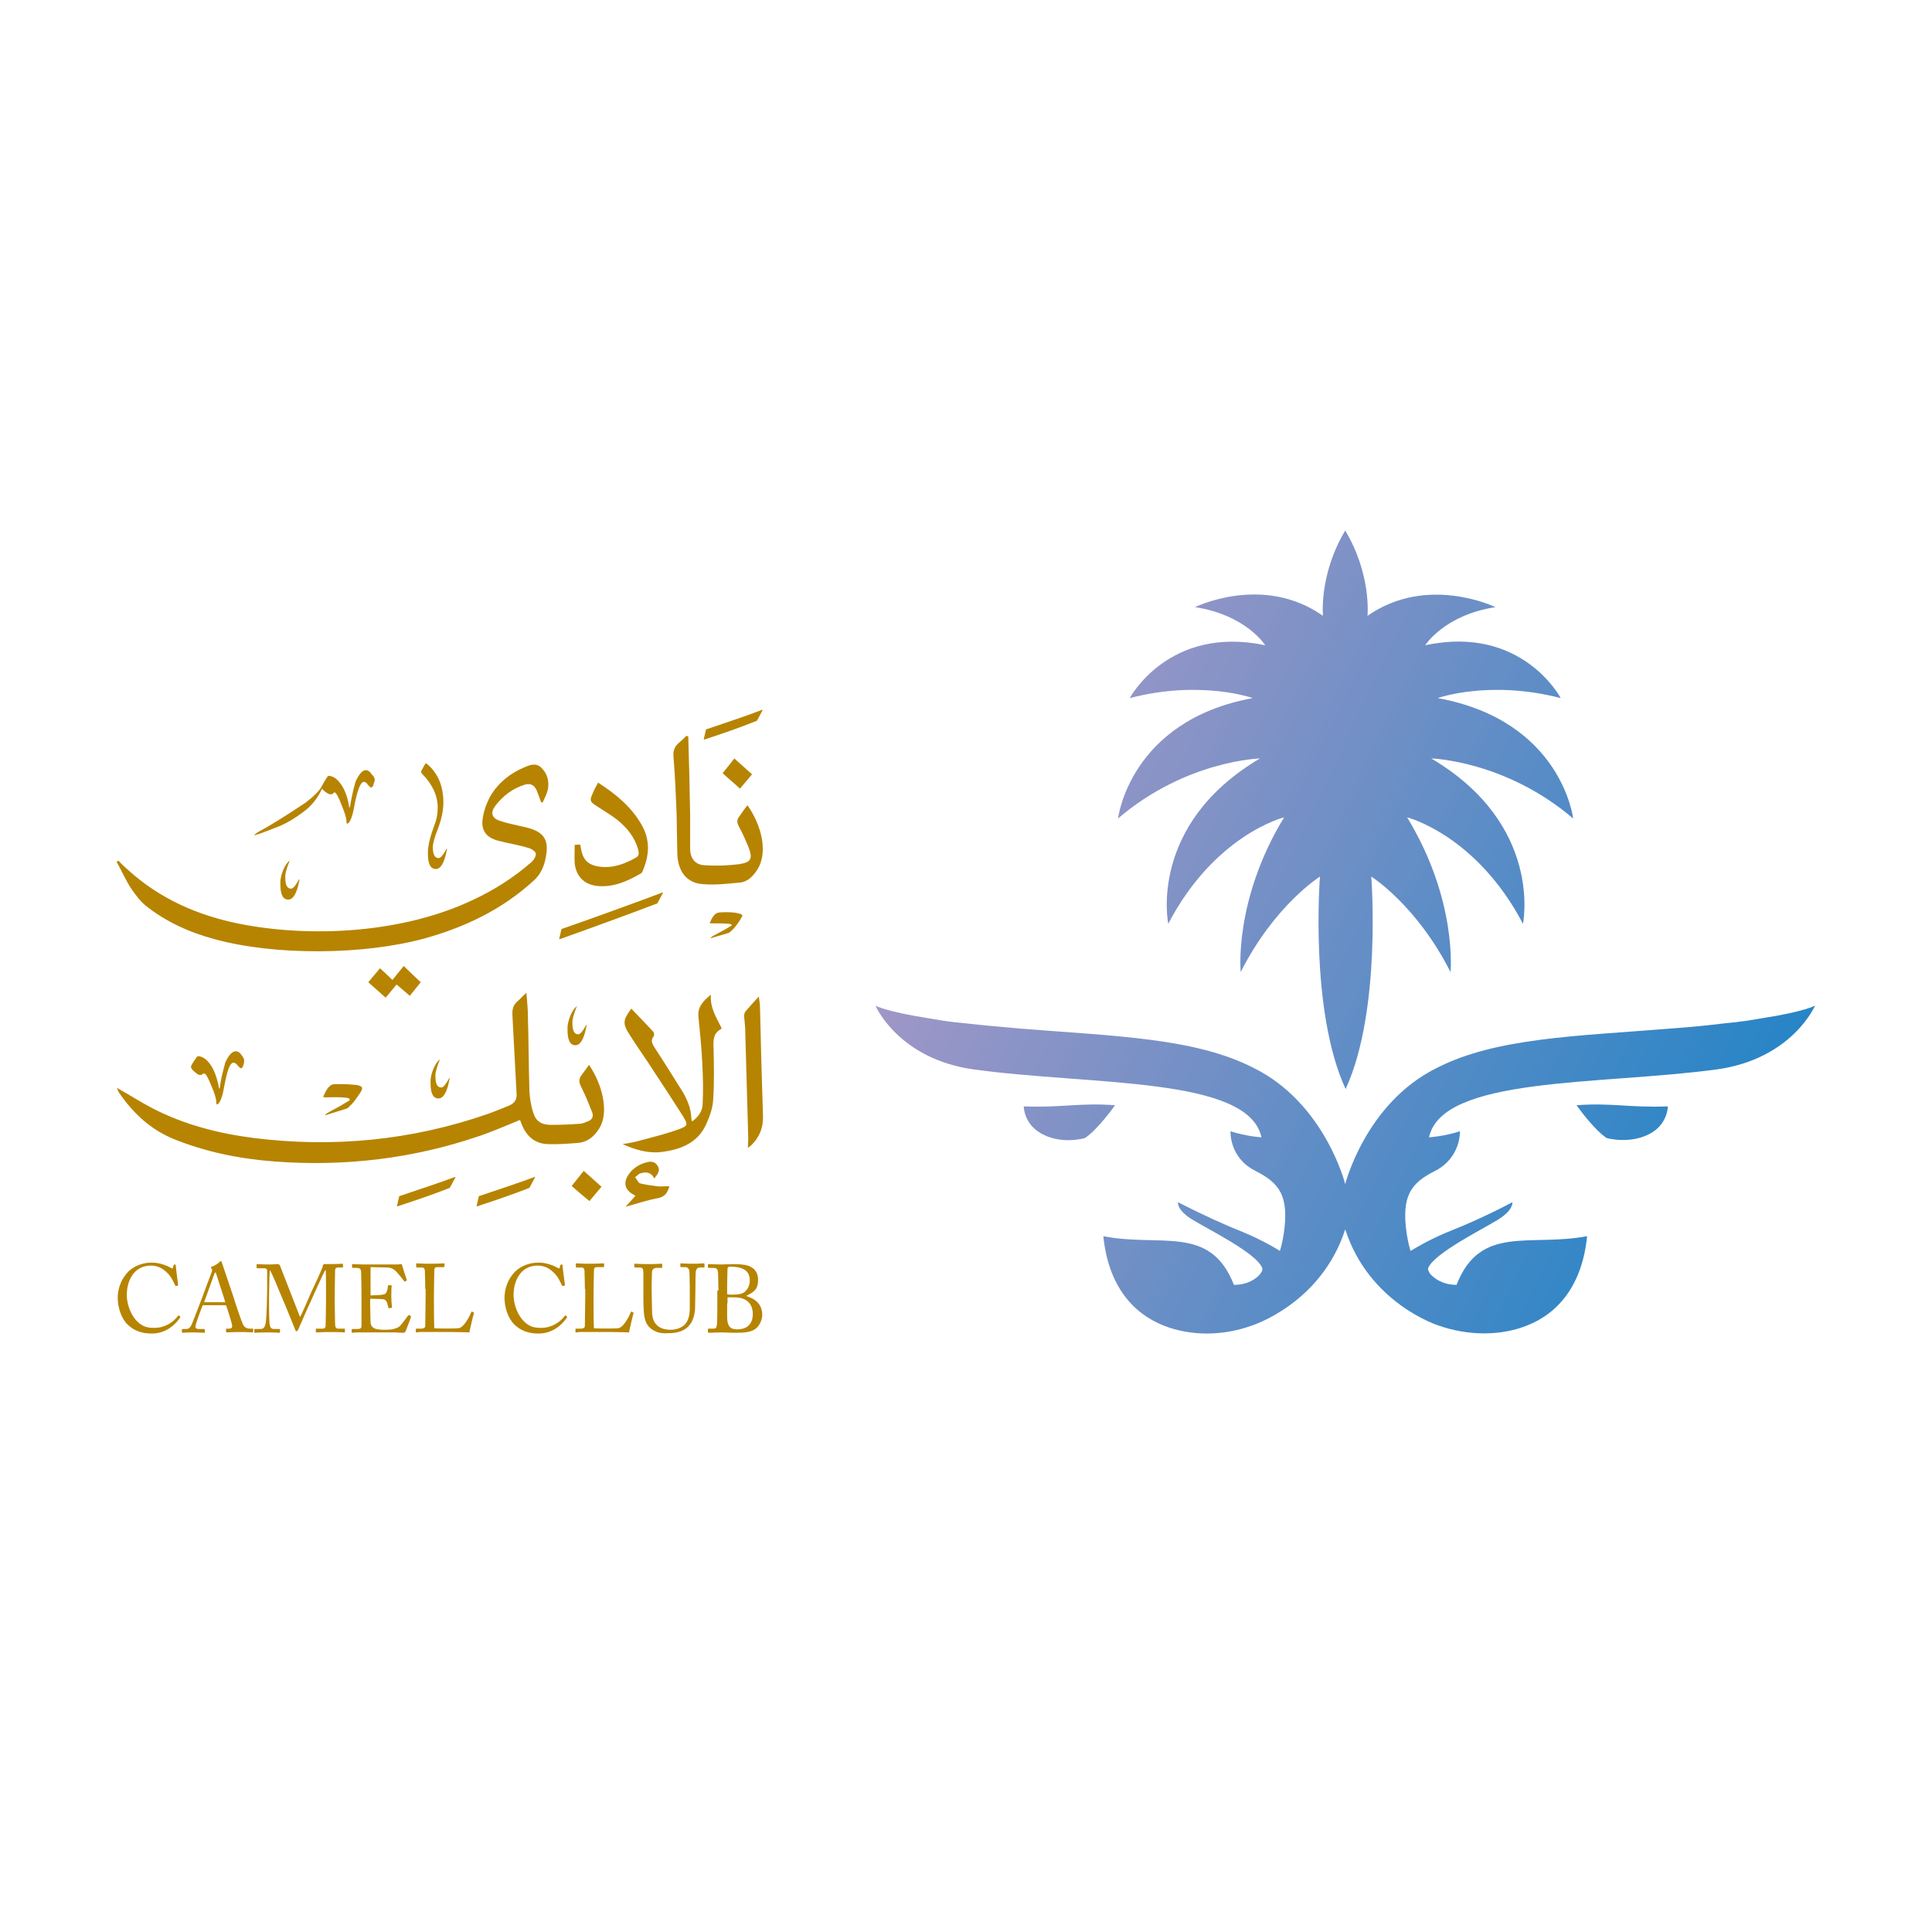 <?xml version="1.0" encoding="utf-8"?>
<!-- Generator: Adobe Illustrator 23.0.1, SVG Export Plug-In . SVG Version: 6.00 Build 0)  -->
<svg version="1.1" id="Layer_1" xmlns="http://www.w3.org/2000/svg" xmlns:xlink="http://www.w3.org/1999/xlink" x="0px" y="0px"
	 viewBox="0 0 512 512" style="enable-background:new 0 0 512 512;" xml:space="preserve">
<style type="text/css">
	.st0{fill:url(#SVGID_1_);}
	.st1{fill:url(#SVGID_2_);}
	.st2{fill:url(#SVGID_3_);}
	.st3{fill:url(#SVGID_4_);}
	.st4{fill:#B68400;}
</style>
<g>
	<g>
	</g>
	<g>
		<g>
			<linearGradient id="SVGID_1_" gradientUnits="userSpaceOnUse" x1="136.054" y1="109.87" x2="486.485" y2="276.267">
				<stop  offset="5.394345e-04" style="stop-color:#F3A3C7"/>
				<stop  offset="0.998" style="stop-color:#2284C6"/>
			</linearGradient>
			<path class="st0" d="M296.3,216.9c18-15.4,37.6-15.9,37.6-15.9c-29.8,17.6-24.3,43.8-24.3,43.8c12.4-23.7,30.7-28.2,30.7-28.2
				c-13.4,22-11.5,41-11.5,41c9-17.8,21-25.3,21-25.3s-2.8,35.5,6.8,56.3c9.6-20.8,6.8-56.3,6.8-56.3s12,7.5,21,25.3
				c0,0,1.9-19-11.5-41c0,0,18.3,4.6,30.7,28.2c0,0,5.5-26.2-24.3-43.8c0,0,19.5,0.5,37.6,15.9c0,0-3-25.9-35.9-31.9
				c0,0,13.7-4.9,32.6,0c0,0-10.2-19.5-35.9-14c0,0,5-8,18.6-10.1c0,0-18-8.8-33.9,2.3c0,0,1.1-10.9-5.9-22.6
				c-7,11.7-5.9,22.6-5.9,22.6c-15.9-11.2-33.9-2.3-33.9-2.3c13.6,2.1,18.6,10.1,18.6,10.1c-25.6-5.4-35.9,14-35.9,14
				c18.8-4.9,32.6,0,32.6,0C299.3,191,296.3,216.9,296.3,216.9z"/>
			<linearGradient id="SVGID_2_" gradientUnits="userSpaceOnUse" x1="118.144" y1="147.51" x2="468.588" y2="313.913">
				<stop  offset="5.394345e-04" style="stop-color:#F3A3C7"/>
				<stop  offset="0.998" style="stop-color:#2284C6"/>
			</linearGradient>
			<path class="st1" d="M417.8,292.9c0,0,4.5,6.4,8,8.7c0,0,6.7,1.9,12.2-1.6c4-2.6,4-6.8,4-6.8
				C431.8,293.6,427.2,292.2,417.8,292.9z"/>
			<linearGradient id="SVGID_3_" gradientUnits="userSpaceOnUse" x1="106.472" y1="172.072" x2="456.934" y2="338.483">
				<stop  offset="5.394345e-04" style="stop-color:#F3A3C7"/>
				<stop  offset="0.998" style="stop-color:#2284C6"/>
			</linearGradient>
			<path class="st2" d="M479.8,267.5l1.2-1c0,0-2.7,1.6-14.4,3.4c-1.1,0.2-2.3,0.4-3.6,0.6c-2,0.3-4,0.5-6,0.7
				c-4.1,0.5-8.9,1-14.6,1.4c-24.6,2-46,2.4-61.6,10.4l0,0c-18.9,9.3-24.3,30.8-24.3,30.8s-5.4-21.5-24.3-30.8l0,0
				c-15.6-8-37-8.4-61.6-10.4c-5.6-0.5-10.4-0.9-14.6-1.4c-2.1-0.2-4.1-0.4-6-0.7c-1.3-0.2-2.4-0.4-3.6-0.6
				c-11.7-1.8-14.4-3.4-14.4-3.4l1.2,1c-0.8-0.6-1.2-1-1.2-1s6,14.1,26,16.9c31,4.3,72.8,1.8,76.3,18c0,0-3.8-0.2-8.2-1.6
				c0,0-0.4,7,6.6,10.5c6.3,3.2,9,6.5,7.5,16.7c0,0-0.4,2.6-1,4.5l-0.2-0.1c-0.9-0.6-4.6-2.8-9.4-4.8c-4.8-1.9-10.8-4.6-17.4-8
				c0,0-0.5,2.1,4.1,4.8c4.5,2.7,16.2,8.5,18.1,12.4c0.3,0.5,0.1,1.1-0.3,1.6c0,0-0.1,0.1-0.1,0.2c-0.1,0.1-0.1,0.2-0.2,0.2
				c-0.8,0.9-2.9,2.7-6.8,2.7c-6.3-16.1-19.4-9.9-34.6-12.9c1.3,13,7.7,20.4,16,23.7c7.1,2.8,15.6,2.8,23.3,0l0,0
				c0,0,18.4-5.7,24.8-25.5c6.4,19.8,24.8,25.5,24.8,25.5l0,0c7.7,2.7,16.3,2.8,23.3,0c8.3-3.2,14.7-10.7,16-23.7
				c-15.2,2.9-28.3-3.2-34.6,12.9c-3.8,0-5.9-1.8-6.8-2.7c-0.1-0.1-0.1-0.2-0.2-0.2c-0.1-0.1-0.1-0.1-0.1-0.2
				c-0.4-0.6-0.6-1.1-0.3-1.6c1.9-3.8,13.6-9.7,18.1-12.4c4.5-2.7,4.1-4.8,4.1-4.8c-6.6,3.5-12.6,6.1-17.4,8c-4.8,2-8.4,4.2-9.4,4.8
				l-0.2,0.1c-0.6-1.9-1-4.5-1-4.5c-1.5-10.2,1.2-13.5,7.5-16.7c6.9-3.5,6.6-10.5,6.6-10.5c-4.4,1.4-8.2,1.6-8.2,1.6
				c3.5-16.2,45.3-13.8,76.3-18c20-2.8,26-16.9,26-16.9S480.6,266.8,479.8,267.5z"/>
			<linearGradient id="SVGID_4_" gradientUnits="userSpaceOnUse" x1="91.158" y1="204.302" x2="441.621" y2="370.714">
				<stop  offset="5.394345e-04" style="stop-color:#F3A3C7"/>
				<stop  offset="0.998" style="stop-color:#2284C6"/>
			</linearGradient>
			<path class="st3" d="M271.3,293.2c0,0,0,4.2,4,6.8c5.5,3.6,12.2,1.6,12.2,1.6c3.5-2.3,8-8.7,8-8.7
				C286,292.2,281.4,293.6,271.3,293.2z"/>
		</g>
		<g>
			<g>
				<g>
					<g>
						<g>
							<path class="st4" d="M38.6,240c5.4,4.3,11.6,7.1,18.3,8.9c16.1,4.4,39.5,4.2,55.6-0.2c10.8-3,20.6-7.7,28.9-15.3
								c1.6-1.4,2.5-3.2,3-5.1c1.4-5.7,0-8-5.7-9.2c-2.1-0.5-4.3-0.9-6.3-1.6c-2.1-0.7-2.5-2.2-1.1-4c2-2.6,4.5-4.5,7.6-5.5
								c1.5-0.5,2.6-0.1,3.3,1.4c0.4,1,0.8,2.1,1.2,3.2c0.1,0,0.3,0,0.4,0.1c0.5-1.2,1.2-2.4,1.4-3.6c0.4-2.1-0.2-4.2-1.8-5.7
								c-1.5-1.4-3.2-0.6-4.8,0.1c-3.4,1.5-6.3,3.8-8.3,6.9c-1.1,1.8-1.9,3.9-2.3,6c-0.7,3.5,0.7,5.5,4,6.4c2.7,0.7,5.4,1.1,8,1.9
								c0.8,0.2,1.9,0.9,2,1.5c0.1,0.7-0.6,1.8-1.2,2.3c-4.6,4-9.7,7.3-15.3,9.9c-18.5,8.9-43.1,10.2-62.1,6.4
								c-11-2.2-21-6.6-29.4-14.2c-0.9-0.8-1.8-1.6-2.6-2.5c-0.2,0.1-0.3,0.2-0.5,0.3c1.3,2.3,2.4,4.8,3.8,7
								C35.9,237.1,37.1,238.8,38.6,240z"/>
							<path class="st4" d="M195.9,216.4c-0.7,0.9-0.6,1.6-0.1,2.6c1,1.8,1.8,3.7,2.6,5.6c1.1,2.9,0.7,3.9-2.4,4.4
								c-3.1,0.4-6.2,0.5-9.3,0.3c-2.4-0.1-3.8-1.8-3.8-4.3c0-2.9,0-5.8,0-8.7c-0.1-7-0.3-14.1-0.5-21.1c-0.2-0.1-0.3-0.1-0.5-0.2
								c-0.6,0.6-1.2,1.2-1.8,1.7c-1.4,1.1-1.8,2.4-1.6,4.1c0.4,4.9,0.6,9.7,0.8,14.6c0.1,3.7,0.1,7.3,0.2,11
								c0.2,4.6,2.5,7.6,6.7,7.9c3.2,0.3,6.5-0.1,9.8-0.4c2.2-0.2,3.6-1.7,4.8-3.6c2.6-4.3,1.3-11.1-2.7-16.9
								C197.2,214.4,196.6,215.5,195.9,216.4z"/>
							<path class="st4" d="M158.4,234.8c4.2,0.4,7.9-1.3,11.4-3.3c0.3-0.2,0.5-0.5,0.6-0.9c1.7-4,1.9-8-0.3-11.9
								c-2.7-4.8-6.8-8.2-11.6-11.3c-0.6,1.1-1.1,2-1.5,3c-0.8,1.8-0.6,2.1,1.1,3.2c1.8,1.2,3.7,2.3,5.4,3.6
								c2.6,2.1,4.7,4.6,5.6,7.9c0.2,0.8,0.4,1.7-0.6,2.2c-2.9,1.6-5.9,2.8-9.4,2.4c-3.3-0.4-4.7-1.8-5.2-5.2c0-0.2-0.1-0.4-0.2-0.7
								c-0.5,0-0.9,0.1-1.4,0.1c0,1.7-0.1,3.3,0,4.9C152.7,232.4,155,234.5,158.4,234.8z"/>
							<path class="st4" d="M196.1,209c1.1-1.3,2.1-2.5,3.2-3.8c-1.7-1.5-3.1-2.8-4.7-4.2c-1.1,1.4-2.1,2.7-3.1,3.9
								C193,206.3,194.5,207.5,196.1,209z"/>
							<path class="st4" d="M107,256c-1.1,1.3-2,2.5-3,3.7c-1.1-1.1-2.2-2.1-3.3-3.1c-1.1,1.3-2,2.4-3.1,3.7c1.6,1.4,3,2.7,4.6,4.1
								c1-1.2,1.9-2.3,2.9-3.5c1.2,1,2.3,2,3.5,3c1-1.2,1.9-2.4,2.9-3.6C109.9,258.8,108.5,257.5,107,256z"/>
							<path class="st4" d="M174.2,239.4l1.5-2.8l-0.1-0.1c-4.1,1.6-21.5,7.9-26.8,9.7l-0.6,2.6l0.1,0.1
								C152.9,247.3,169.6,241.2,174.2,239.4z"/>
							<path class="st4" d="M200.6,191l1.5-2.8l-0.1-0.1c-4.1,1.6-9.6,3.4-14.9,5.2l-0.6,2.6l0.1,0.1
								C191.2,194.5,195.9,192.9,200.6,191z"/>
							<path class="st4" d="M68.7,221c3.6-1.4,5.6-2.1,5.9-2.3c1.8-0.8,3.6-1.9,5.6-3.4c2-1.4,3.5-3.2,4.6-5.2
								c0.2-0.4,0.4-0.8,0.6-1.1c0.1,0.2,0.3,0.4,0.5,0.6c0.8,0.6,1.2,0.9,1.7,0.9c0.3,0,0.6-0.1,0.7-0.2c0-0.2,0.2-0.3,0.4-0.3
								c0.3,0,1,1.1,1.8,3.3c0.9,2.1,1.3,3.5,1.3,4.3c0,0.4,0.1,0.7,0.2,0.7c0.2,0,0.4-0.2,0.8-0.8c0.4-0.8,0.8-2.1,1.1-3.9
								c0.8-4.3,1.7-6.4,2.5-6.4c0.3,0,0.8,0.2,1.1,0.8c0.4,0.4,0.7,0.7,0.8,0.7c0.3,0,0.6-0.3,0.7-0.9c0.2-0.6,0.3-0.9,0.3-1.2
								c0-0.3-0.2-0.9-0.8-1.4c-0.4-0.7-1-1.1-1.5-1.1c-1,0-1.9,1.1-2.8,3.1c-0.8,2.9-1.2,5-1.4,6.4c-0.1,0.3-0.2,0.4-0.2,0.4
								c0,0.1,0,0.1-0.1,0c0,0,0-0.1,0-0.4c-0.4-2.3-1.1-4.3-2.1-5.7c-1-1.5-2.2-2.3-3.4-2.3c-0.1,0-0.8,1-1.8,2.9
								c-0.6,1.1-2,2.5-4.2,4.2c-5.4,3.6-9.6,6.2-12.6,7.8c-0.7,0.4-1,0.8-1,0.9c0,0,0,0,0.1,0C67.8,221.2,68.1,221.1,68.7,221z"/>
							<path class="st4" d="M116,214c0,1.7-0.3,3.3-1,5c-0.8,2.2-1.3,4-1.5,5.5c-0.1,0.6-0.1,1.1-0.1,1.7c0,2.8,0.7,4.1,2.1,4.1
								c1.3,0,2.3-1.7,2.9-5c0.1-0.1,0.1-0.3,0-0.3c0-0.1,0-0.1-0.1,0c0,0-0.1,0.1-0.1,0.2c-0.8,1.4-1.4,2.2-2,2.2
								c-1,0-1.5-1-1.5-2.9c0-0.9,0.4-2.5,1.4-5c0.9-2.4,1.4-4.7,1.4-6.8c0-4.5-1.5-7.9-4.4-10.3c-0.2-0.1-0.3-0.1-0.4,0l-1,1.8
								c-0.2,0.3-0.1,0.5,0.1,0.8C114.5,207.7,116,210.8,116,214z"/>
							<path class="st4" d="M196.2,242.2c-0.4-0.1-0.8-0.2-1.2-0.3c-1.4-0.2-2.8-0.2-4.2-0.1c-0.6,0-1.2,0.3-1.6,0.8
								c-0.5,0.6-0.8,1.3-1.1,2c0,0,0,0,0,0.1c0.2,0,0.4,0,0.6,0c1.4,0,2.9,0,4.3,0.1c0.3,0,0.6,0.1,1,0.3c-0.1,0.1-0.2,0.3-0.3,0.3
								c-0.6,0.3-1.1,0.7-1.7,1c-0.9,0.5-1.9,1-2.8,1.5c-0.3,0.2-0.6,0.3-0.9,0.7c0.3,0,0.4,0,0.5-0.1c1.4-0.4,2.7-0.8,4.1-1.2
								c0.4-0.1,0.7-0.4,1-0.7c0.7-0.6,1.2-1.3,1.7-2c0.3-0.5,0.7-1,0.9-1.5C196.9,242.7,196.8,242.4,196.2,242.2z"/>
							<path class="st4" d="M76.8,228c-2.1,1.8-2.5,5.3-2.5,5.5c0,0.3,0,0.5,0,0.8c0,2.8,0.7,4.1,2.1,4.1c1.3,0,2.3-1.7,2.9-5
								c0.1-0.1,0.1-0.3,0-0.3c0-0.1,0-0.1-0.1,0c0,0-0.1,0.1-0.1,0.2c-0.8,1.4-1.4,2.2-2,2.2c-1,0-1.5-1-1.5-2.9
								C75.5,231.8,75.9,230.2,76.8,228L76.8,228z"/>
						</g>
						<g>
							<path class="st4" d="M154.2,284.8c-0.9,1.1-0.8,2-0.2,3.2c1.1,2.2,2,4.4,2.9,6.7c0.5,1.2,0,2.1-1.2,2.5
								c-0.6,0.2-1.3,0.6-2,0.6c-2.5,0.2-5.1,0.3-7.6,0.3c-2.6,0-4.1-0.9-4.8-3.3c-0.6-1.8-0.9-3.8-1-5.7
								c-0.2-6.6-0.2-13.1-0.4-19.7c0-2-0.2-3.9-0.4-6.3c-1,0.9-1.6,1.6-2.3,2.2c-1.2,1-1.5,2.2-1.4,3.8c0.4,6.9,0.7,13.9,1.1,20.8
								c0.1,1.6-0.6,2.5-2,3.1c-2,0.8-3.9,1.6-5.9,2.3c-20,6.9-40.6,8.9-61.6,6.3c-9.4-1.2-18.5-3.5-27-7.9c-3.1-1.6-6-3.5-9.4-5.4
								c0.2,0.6,0.3,0.9,0.5,1.2c3.7,5.4,8.2,9.7,14.4,12.3c8.6,3.5,17.6,5.3,26.8,6c18.5,1.4,36.6-0.7,54.2-6.7
								c3.6-1.2,7.2-2.8,10.9-4.3c0.2,0.5,0.4,1,0.6,1.5c1.3,3,3.5,4.8,6.8,4.9c2.6,0.1,5.2-0.1,7.8-0.3c2.7-0.2,4.5-1.7,5.9-4
								c2.5-4.2,0.8-11.4-2.8-16.7C155.5,283,154.9,283.9,154.2,284.8z"/>
							<path class="st4" d="M188.4,263.6c-2.1,1.7-3.6,3.3-3.3,5.9c0.4,4,0.8,8,1,12c0.2,3.7,0.3,7.5,0.1,11.2
								c-0.1,1.8-1.1,3.3-2.8,4.5c-0.1-0.4-0.2-0.7-0.2-0.9c-0.1-2.7-1.1-5-2.5-7.3c-2.4-3.8-4.8-7.7-7.3-11.5c-0.6-1-1-1.8-0.2-2.8
								c0.2-0.3,0.2-1.1-0.1-1.3c-1.9-2.1-3.9-4.1-5.8-6.1c-2.2,3-2.4,3.9-0.4,7c2.1,3.3,4.4,6.5,6.5,9.8c2.6,3.9,5.1,7.8,7.6,11.7
								c1.4,2.3,1.3,2.6-1.2,3.5c-3.6,1.3-7.4,2.2-11.1,3.2c-1.2,0.3-2.5,0.5-3.7,0.7c3.3,1.5,6.7,2.5,10.2,2.1
								c5.1-0.6,9.8-2.4,12-7.5c0.9-2,1.7-4.2,1.8-6.4c0.3-4.5,0.2-9.1,0.1-13.6c-0.1-2.1-0.1-4,2-5.1c0.1,0,0.1-0.2,0.1-0.3
								C189.9,269.7,188.1,267.1,188.4,263.6z"/>
							<path class="st4" d="M201.4,266.6c0-0.7-0.2-1.4-0.3-2.5c-1.4,1.5-2.5,2.7-3.5,3.9c-0.3,0.3-0.4,0.9-0.4,1.3
								c0.1,1.4,0.3,2.7,0.3,4.1c0.3,9.5,0.5,18.9,0.8,28.4c0,0.7-0.1,1.4-0.1,2.4c0.5-0.4,0.8-0.6,1-0.8c2.1-2.1,3.1-4.6,3-7.6
								C201.9,286.1,201.6,276.3,201.4,266.6z"/>
							<path class="st4" d="M174.4,314.4c-1.6-0.2-3.2-0.4-4.8-0.8c-0.5-0.2-0.8-1.1-1.3-1.6c0.5-0.4,1-1,1.6-1.1
								c1.4-0.4,2.7-0.2,3.5,1.4c0.8-1.1,1.7-2,0.9-3.3c-0.7-1.3-2-1.3-3.2-0.9c-2.1,0.6-3.8,1.8-4.9,3.8c-0.9,1.7-0.5,3.3,1.2,4.4
								c0.3,0.2,0.7,0.4,1,0.6c-0.8,0.9-1.6,1.8-2.6,2.9c3.2-0.9,5.9-1.8,8.7-2.3c1.8-0.4,2.4-1.5,2.9-3.1
								C176.4,314.3,175.4,314.5,174.4,314.4z"/>
							<path class="st4" d="M151.5,314.3c1.6,1.4,3.1,2.7,4.7,4c1.1-1.3,2.1-2.5,3.2-3.8c-1.7-1.5-3.1-2.8-4.7-4.2
								C153.6,311.7,152.6,312.9,151.5,314.3z"/>
							<path class="st4" d="M126.9,317l-0.6,2.6l0.1,0.1c4.6-1.5,9.3-3.1,13.9-4.9l1.5-2.8l-0.1-0.1
								C137.7,313.4,132.2,315.2,126.9,317z"/>
							<path class="st4" d="M105.8,317l-0.6,2.6l0.1,0.1c4.6-1.5,9.3-3.1,13.9-4.9l1.5-2.8l-0.1-0.1
								C116.6,313.4,111.1,315.2,105.8,317z"/>
							<path class="st4" d="M55.8,282.2c-1-1.5-2.2-2.3-3.4-2.3c-0.1,0-0.4,0.4-1,1.3c-0.6,0.9-0.8,1.4-0.8,1.5
								c0,0.3,0.3,0.8,0.9,1.3c0.7,0.6,1.2,0.9,1.5,0.9c0.3,0,0.6-0.1,0.6-0.2c0.1-0.2,0.2-0.2,0.6-0.2c0.3,0,0.9,1,1.8,3.2
								c0.9,2.1,1.3,3.5,1.3,4.3c0,0.4,0.1,0.7,0.2,0.7c0.2,0,0.4-0.2,0.8-0.8c0.4-0.8,0.8-2,1.1-3.9c0.8-4.2,1.5-6.4,2.5-6.4
								c0.3,0,0.8,0.3,1.1,0.8c0.4,0.4,0.7,0.7,0.8,0.7c0.2,0,0.6-0.2,0.7-0.9c0.2-0.4,0.2-0.9,0.2-1.2c0-0.3-0.2-0.8-0.7-1.4
								c-0.4-0.7-1-1-1.5-1c-1,0-1.9,1-2.8,3c-0.8,2.9-1.3,5.1-1.4,6.5c-0.1,0.2-0.2,0.3-0.2,0.4c0,0,0,0-0.1,0c0-0.1,0-0.2,0-0.4
								C57.5,285.6,56.8,283.6,55.8,282.2z"/>
							<path class="st4" d="M92.5,291.7c-0.7,0.4-1.4,0.8-2,1.2c-1.1,0.6-2.2,1.2-3.3,1.8c-0.3,0.2-0.7,0.4-1.1,0.8
								c0.4,0,0.5,0,0.6-0.1c1.6-0.5,3.2-1,4.8-1.5c0.5-0.1,0.9-0.4,1.2-0.8c0.8-0.7,1.4-1.5,2-2.4c0.4-0.6,0.8-1.1,1.1-1.7
								c0.3-0.6,0.2-1-0.4-1.2c-0.4-0.2-0.9-0.3-1.4-0.3c-1.7-0.2-3.4-0.2-5.1-0.2c-0.8,0-1.4,0.3-1.9,0.9c-0.5,0.7-1,1.5-1.3,2.4
								c0,0,0,0.1,0.1,0.2c0.2,0,0.4,0,0.7,0c1.7,0,3.4-0.1,5.1,0.1c0.4,0,0.8,0.1,1.1,0.4C92.7,291.5,92.6,291.7,92.5,291.7z"/>
							<path class="st4" d="M116.6,280.7c-2.1,1.8-2.5,5.3-2.5,5.5c0,0.3,0,0.5,0,0.8c0,2.8,0.7,4.1,2.1,4.1c1.3,0,2.3-1.7,2.9-5
								c0.1-0.1,0.1-0.3,0-0.3c0-0.1,0-0.1-0.1,0c0,0-0.1,0.1-0.1,0.2c-0.8,1.4-1.4,2.2-2,2.2c-1,0-1.5-1-1.5-2.9
								C115.3,284.5,115.7,282.9,116.6,280.7L116.6,280.7z"/>
							<path class="st4" d="M152.9,266.6c-2.1,1.8-2.5,5.3-2.5,5.5c0,0.3,0,0.5,0,0.8c0,2.8,0.7,4.1,2.1,4.1c1.3,0,2.3-1.7,2.9-5
								c0.1-0.1,0.1-0.3,0-0.3c0-0.1,0-0.1-0.1,0c0,0-0.1,0.1-0.1,0.2c-0.8,1.4-1.4,2.2-2,2.2c-1,0-1.5-1-1.5-2.9
								C151.6,270.4,152,268.8,152.9,266.6L152.9,266.6z"/>
						</g>
					</g>
				</g>
			</g>
			<g>
				<path class="st4" d="M33.9,351.1c-1.8-1.7-2.7-4.7-2.7-7.1c0-2.4,0.8-4.8,2.6-6.8c1.3-1.4,3.6-2.6,6.4-2.6
					c2.3,0,4.2,0.9,5.1,1.4c0.3,0.2,0.5,0.2,0.5,0l0.2-0.7c0.1-0.2,0.1-0.2,0.3-0.2s0.3,0.1,0.3,0.4c0,0.5,0.5,4.2,0.6,4.9
					c0,0.1,0,0.2-0.1,0.3l-0.4,0.1c-0.1,0-0.2,0-0.3-0.2c-0.4-0.8-0.9-2.1-2-3.2c-1.1-1.1-2.4-2-4.4-2c-4.6,0-6.4,4.1-6.4,7.8
					c0,1.5,0.5,4.4,2.4,6.6c1.7,1.9,3.2,2.1,4.9,2.1c2.9,0,5.1-1.6,6.3-3.2c0.1-0.1,0.1-0.2,0.2-0.1l0.3,0.3
					c0.1,0.1,0.1,0.1,0.1,0.2c-1.5,2.2-4,4.3-7.6,4.3C37.3,353.4,35.4,352.5,33.9,351.1z"/>
				<path class="st4" d="M53.7,346c-0.3,0.6-1.7,4.5-1.8,5c0,0.2-0.1,0.4-0.1,0.6c0,0.4,0.3,0.6,0.9,0.6H54c0.2,0,0.3,0.1,0.3,0.2
					v0.6c0,0.2-0.1,0.2-0.2,0.2c-0.4,0-1.4-0.1-2.9-0.1c-1.9,0-2.4,0.1-2.8,0.1c-0.1,0-0.2-0.1-0.2-0.2v-0.6c0-0.1,0.1-0.2,0.2-0.2
					h0.9c0.8,0,1.1-0.4,1.5-1.2c0.2-0.4,2-5.1,2.8-7.2c0.2-0.5,2.2-6,2.5-6.7c0.1-0.3,0.2-0.6,0-0.9c-0.1-0.1-0.2-0.2-0.2-0.3
					c0-0.1,0.1-0.2,0.2-0.2c0.7-0.2,1.8-0.9,2.1-1.3c0.1-0.1,0.2-0.2,0.3-0.2c0.2,0,0.2,0.2,0.3,0.4c0.5,1.6,2.5,7.3,3,8.9
					c0.6,2,2.2,6.7,2.6,7.5c0.4,0.8,1.1,1.1,1.7,1.1h0.8c0.2,0,0.2,0.1,0.2,0.2v0.6c0,0.1-0.1,0.2-0.3,0.2c-0.5,0-1-0.1-3.1-0.1
					c-2.1,0-3,0.1-3.6,0.1c-0.1,0-0.2-0.1-0.2-0.2v-0.6c0-0.2,0.1-0.2,0.2-0.2h0.6c0.7,0,0.9-0.3,0.8-1c-0.2-0.9-1.2-4.2-1.6-5.2
					H53.7z M59.7,345.1c-0.2-0.8-2.3-7.1-2.4-7.5c-0.1-0.2-0.1-0.4-0.2-0.4c-0.1,0-0.2,0.2-0.3,0.4c-0.1,0.3-2.5,6.9-2.7,7.5H59.7z"
					/>
				<path class="st4" d="M79.5,349c0.4-0.4,2.9-6.5,3.1-6.8c0.2-0.4,3-6.3,3-6.9c0.1-0.3,0.3-0.3,0.6-0.3c3.4,0,4.3-0.1,4.5-0.1
					c0.1,0,0.2,0.1,0.2,0.2v0.6c0,0.2,0,0.2-0.2,0.2h-1.1c-0.8,0-0.8,0.5-0.8,1c0,0.7-0.1,4.4-0.1,6.1v1.8c0,1.3,0.1,5.4,0.1,5.9
					c0,1,0.2,1.4,0.9,1.4h1.5c0.2,0,0.2,0.1,0.2,0.2v0.6c0,0.2,0,0.2-0.2,0.2c-0.3,0-0.8-0.1-3.6-0.1c-2.3,0-3.3,0.1-3.7,0.1
					c-0.2,0-0.2-0.1-0.2-0.2v-0.6c0-0.1,0-0.2,0.2-0.2h1.7c0.4,0,0.7-0.2,0.7-0.9c0-0.3,0.1-4.7,0.1-6.6V343c0-1.7,0-6.2-0.1-6.4
					h-0.1c-0.3,0.3-3.9,8.4-4,8.6c-0.2,0.3-3,6.8-3.1,7c-0.1,0.2-0.3,0.6-0.5,0.6c-0.2,0-0.3-0.2-0.4-0.5c-0.1-0.2-3.3-8.2-3.5-8.5
					c-0.5-1.2-2.8-6.9-3.2-7.2c-0.1,0.4-0.2,6.8-0.2,7.1c0,0.3,0,5.7,0.1,6.6c0.1,1.5,0.4,1.9,1.2,1.9H74c0.2,0,0.2,0.1,0.2,0.2v0.6
					c0,0.1,0,0.2-0.2,0.2c-0.3,0-1-0.1-3.1-0.1c-2.2,0-3.1,0.1-3.3,0.1c-0.2,0-0.2,0-0.2-0.2v-0.6c0-0.1,0-0.2,0.2-0.2h1.4
					c1,0,1.2-0.7,1.4-1.5c0.3-1.8,0.4-8.3,0.4-8.8c0-0.4,0-4.2,0-4.9c0-0.6,0-0.9-1-0.9h-1.6c-0.2,0-0.2-0.1-0.2-0.2v-0.7
					c0-0.1,0-0.2,0.2-0.2c0.3,0,0.9,0.1,3.1,0.1c1.2,0,1.9-0.1,2.2-0.1c0.4,0,0.5,0.1,0.7,0.4L79.5,349z"/>
				<path class="st4" d="M98.2,343.3c0.2,0,2.9-0.1,3.2-0.2c0.7-0.1,0.9-0.3,1.2-1.1c0.1-0.3,0.2-0.8,0.2-1.2c0-0.1,0.1-0.2,0.2-0.2
					l0.6,0c0.1,0,0.2,0.1,0.2,0.2c-0.1,0.4-0.1,2.5-0.1,2.9c0,0.9,0.1,2.1,0.2,2.7c0,0.1-0.1,0.2-0.2,0.2l-0.6,0.1
					c-0.1,0-0.2-0.1-0.2-0.2c-0.1-0.3-0.2-0.9-0.3-1.2c-0.2-0.5-0.4-0.9-1.1-1c-1.2-0.1-3-0.1-3.4-0.1v1.6c0,1.4,0.1,3.8,0.1,4.4
					c0,1.3,0.7,1.8,1.5,2c0.5,0.1,1.2,0.2,1.9,0.2c0.4,0,1.7,0,2.2-0.1c0.4-0.1,1.6-0.3,2.2-0.9c0.3-0.3,1.7-2.1,2.1-2.7
					c0.1-0.1,0.2-0.2,0.3-0.2l0.4,0.2c0.1,0.1,0.1,0.2,0.1,0.4l-1.4,3.7c-0.1,0.2-0.3,0.4-0.6,0.4c-0.1,0-0.7,0-2.2-0.1
					c-1.5,0-4,0-8,0c-0.9,0-1.7,0-2.2,0c-0.5,0-0.9,0.1-1.1,0.1c-0.2,0-0.2-0.1-0.2-0.2v-0.7c0-0.1,0.1-0.1,0.3-0.1h1
					c1.2,0,1.3-0.2,1.3-1.1v-6v-2.5c0-2.1-0.1-5.3-0.1-5.6c-0.1-0.8-0.4-1-1.3-1h-0.9c-0.1,0-0.2,0-0.2-0.2v-0.7
					c0-0.1,0.1-0.1,0.2-0.1c0.6,0,1.5,0.1,3.1,0.1h1.1c2.5,0,5,0,7.6,0c0.4,0,0.9-0.1,1-0.1c0.1,0,0.2,0.1,0.2,0.1
					c0.1,0.4,1.2,3.9,1.3,4.1c0,0.1,0,0.2-0.1,0.2l-0.4,0.2c-0.1,0.1-0.2,0-0.2-0.1c-0.1-0.1-1.9-2.5-2.5-2.9
					c-0.5-0.4-1.2-0.7-1.9-0.7l-4.5-0.1V343.3z"/>
				<path class="st4" d="M112.7,341.6c0-1.6-0.1-4.3-0.1-4.8c-0.1-0.7-0.2-0.9-0.9-0.9h-1.2c-0.2,0-0.2-0.1-0.2-0.3v-0.6
					c0-0.1,0-0.2,0.2-0.2c0.3,0,1.2,0.1,3.3,0.1c2.5,0,3.5-0.1,3.8-0.1c0.2,0,0.2,0.1,0.2,0.2v0.6c0,0.1-0.1,0.2-0.3,0.2H116
					c-0.8,0-0.9,0.3-0.9,1c0,0.3-0.1,4.2-0.1,6v2.2c0,0.4,0,5.9,0.1,7c0.6,0.1,5.6,0.1,6.4,0c1.5-0.2,3-3.3,3.4-4.3
					c0.1-0.1,0.1-0.2,0.2-0.1l0.4,0.2c0.1,0.1,0.1,0.1,0.1,0.2c-0.1,0.2-1.1,4.4-1.2,5.1c-0.3,0-2.3-0.1-4.6-0.1c-2.3,0-4.8,0-6.1,0
					c-1,0-1.7,0-2.3,0c-0.5,0-0.8,0.1-1,0.1s-0.2-0.1-0.2-0.2v-0.6c0-0.1,0-0.2,0.2-0.2h1.2c0.9,0,1.1-0.4,1.1-0.7
					c0-0.5,0.1-6.8,0.1-8.4V341.6z"/>
				<path class="st4" d="M136.4,351.1c-1.8-1.7-2.7-4.7-2.7-7.1c0-2.4,0.8-4.8,2.6-6.8c1.3-1.4,3.6-2.6,6.4-2.6
					c2.3,0,4.2,0.9,5.1,1.4c0.3,0.2,0.5,0.2,0.5,0l0.2-0.7c0.1-0.2,0.1-0.2,0.3-0.2c0.2,0,0.3,0.1,0.3,0.4c0,0.5,0.5,4.2,0.6,4.9
					c0,0.1,0,0.2-0.1,0.3l-0.4,0.1c-0.1,0-0.2,0-0.3-0.2c-0.4-0.8-0.9-2.1-2-3.2c-1.1-1.1-2.4-2-4.4-2c-4.6,0-6.4,4.1-6.4,7.8
					c0,1.5,0.5,4.4,2.4,6.6c1.7,1.9,3.2,2.1,4.9,2.1c2.9,0,5.1-1.6,6.3-3.2c0.1-0.1,0.1-0.2,0.2-0.1l0.3,0.3
					c0.1,0.1,0.1,0.1,0.1,0.2c-1.5,2.2-4,4.3-7.6,4.3C139.8,353.4,137.9,352.5,136.4,351.1z"/>
				<path class="st4" d="M155,341.6c0-1.6-0.1-4.3-0.1-4.8c-0.1-0.7-0.2-0.9-0.9-0.9h-1.2c-0.2,0-0.2-0.1-0.2-0.3v-0.6
					c0-0.1,0-0.2,0.2-0.2c0.3,0,1.2,0.1,3.3,0.1c2.5,0,3.5-0.1,3.8-0.1c0.2,0,0.2,0.1,0.2,0.2v0.6c0,0.1-0.1,0.2-0.3,0.2h-1.5
					c-0.8,0-0.9,0.3-0.9,1c0,0.3-0.1,4.2-0.1,6v2.2c0,0.4,0,5.9,0.1,7c0.6,0.1,5.6,0.1,6.4,0c1.5-0.2,3-3.3,3.4-4.3
					c0.1-0.1,0.1-0.2,0.2-0.1l0.4,0.2c0.1,0.1,0.1,0.1,0.1,0.2c-0.1,0.2-1.1,4.4-1.2,5.1c-0.3,0-2.3-0.1-4.6-0.1c-2.3,0-4.8,0-6.1,0
					c-1,0-1.7,0-2.3,0c-0.5,0-0.8,0.1-1,0.1c-0.2,0-0.2-0.1-0.2-0.2v-0.6c0-0.1,0-0.2,0.2-0.2h1.2c0.9,0,1.1-0.4,1.1-0.7
					c0-0.5,0.1-6.8,0.1-8.4V341.6z"/>
				<path class="st4" d="M173.9,352.9c-1.7-0.7-2.6-1.8-3-3.4c-0.3-1.1-0.4-2.9-0.4-6.2v-6.1c0-0.9-0.2-1.3-1-1.3h-1.2
					c-0.2,0-0.2-0.1-0.2-0.2v-0.6c0-0.2,0-0.2,0.2-0.2c0.3,0,1.5,0.1,3.5,0.1c2,0,3.2-0.1,3.5-0.1c0.2,0,0.2,0.1,0.2,0.2v0.7
					c0,0.1,0,0.2-0.2,0.2h-1.3c-0.7,0-1.2,0.5-1.2,1c0,0.2-0.1,2-0.1,3.3v1.7c0,1.4,0.1,4.6,0.1,5.4c0,1.2,0.2,2.4,0.8,3.2
					c0.9,1.4,2.6,1.8,4.1,1.8c1.5,0,2.9-0.5,3.8-1.4c1-1.1,1.3-2.6,1.3-4.5v-5.5c0-1.9-0.1-3.4-0.1-4.1c-0.1-0.7-0.5-1.1-1.1-1.1
					h-1.1c-0.2,0-0.2-0.1-0.2-0.2v-0.6c0-0.1,0-0.2,0.2-0.2c0.3,0,1.4,0.1,3.1,0.1c1.8,0,2.6-0.1,2.8-0.1c0.2,0,0.3,0.1,0.3,0.2v0.6
					c0,0.2,0,0.3-0.2,0.3h-1c-0.9,0-1,0.7-1.1,1c-0.1,0.3-0.1,3.9-0.1,4.2c0,0.4-0.1,4.8-0.1,5.8c-0.2,2.1-0.7,3.7-2.1,4.9
					c-1,0.9-2.6,1.5-4.8,1.5C176,353.4,174.7,353.3,173.9,352.9z"/>
				<path class="st4" d="M190.4,342c0-0.9-0.1-4.1-0.1-4.5c-0.1-1.5-0.5-1.5-1.7-1.5h-0.8c-0.2,0-0.2-0.1-0.2-0.2v-0.6
					c0-0.1,0.1-0.2,0.2-0.2c0.4,0,1.6,0.1,3.4,0.1c0.8,0,2.3-0.1,3.2-0.1c2,0,3.6,0.2,4.5,0.7c1.5,0.8,2,2,2,3.5
					c0,2.5-1.1,3.2-3.1,4.2l0.1,0.1c2.5,0.8,4.1,2.3,4.1,5c0,1.3-0.8,3.1-2,3.8c-1.1,0.7-2.5,0.9-4.9,0.9c-1.8,0-2.8-0.1-3.8-0.1
					c-1.3,0-2.8,0.1-3.3,0.1c-0.3,0-0.4-0.1-0.4-0.2v-0.7c0-0.1,0.1-0.2,0.2-0.2h1.2c0.8,0,0.9-0.3,1-1.1c0.1-0.6,0.1-4,0.1-6V342z
					 M192.7,343c0.5,0.1,0.9,0.1,1.4,0.1c1.5,0,2.6-0.2,3.2-0.7c1-0.8,1.4-1.9,1.4-3.1c0-1-0.3-2-1.2-2.7c-0.9-0.6-2.2-0.9-3.5-0.9
					c-0.4,0-0.6,0-0.8,0c-0.2,0.1-0.4,0.2-0.4,0.5c0,0.5-0.1,2.7-0.1,4.8V343z M192.7,345.4v3.5c0,2.3,0.6,3.4,2.7,3.4
					c2.1,0,4.1-1,4.1-4.1c0-2.1-1-3.4-2.5-4c-1-0.4-2.2-0.4-3.4-0.4h-0.8V345.4z"/>
			</g>
		</g>
	</g>
</g>
</svg>

